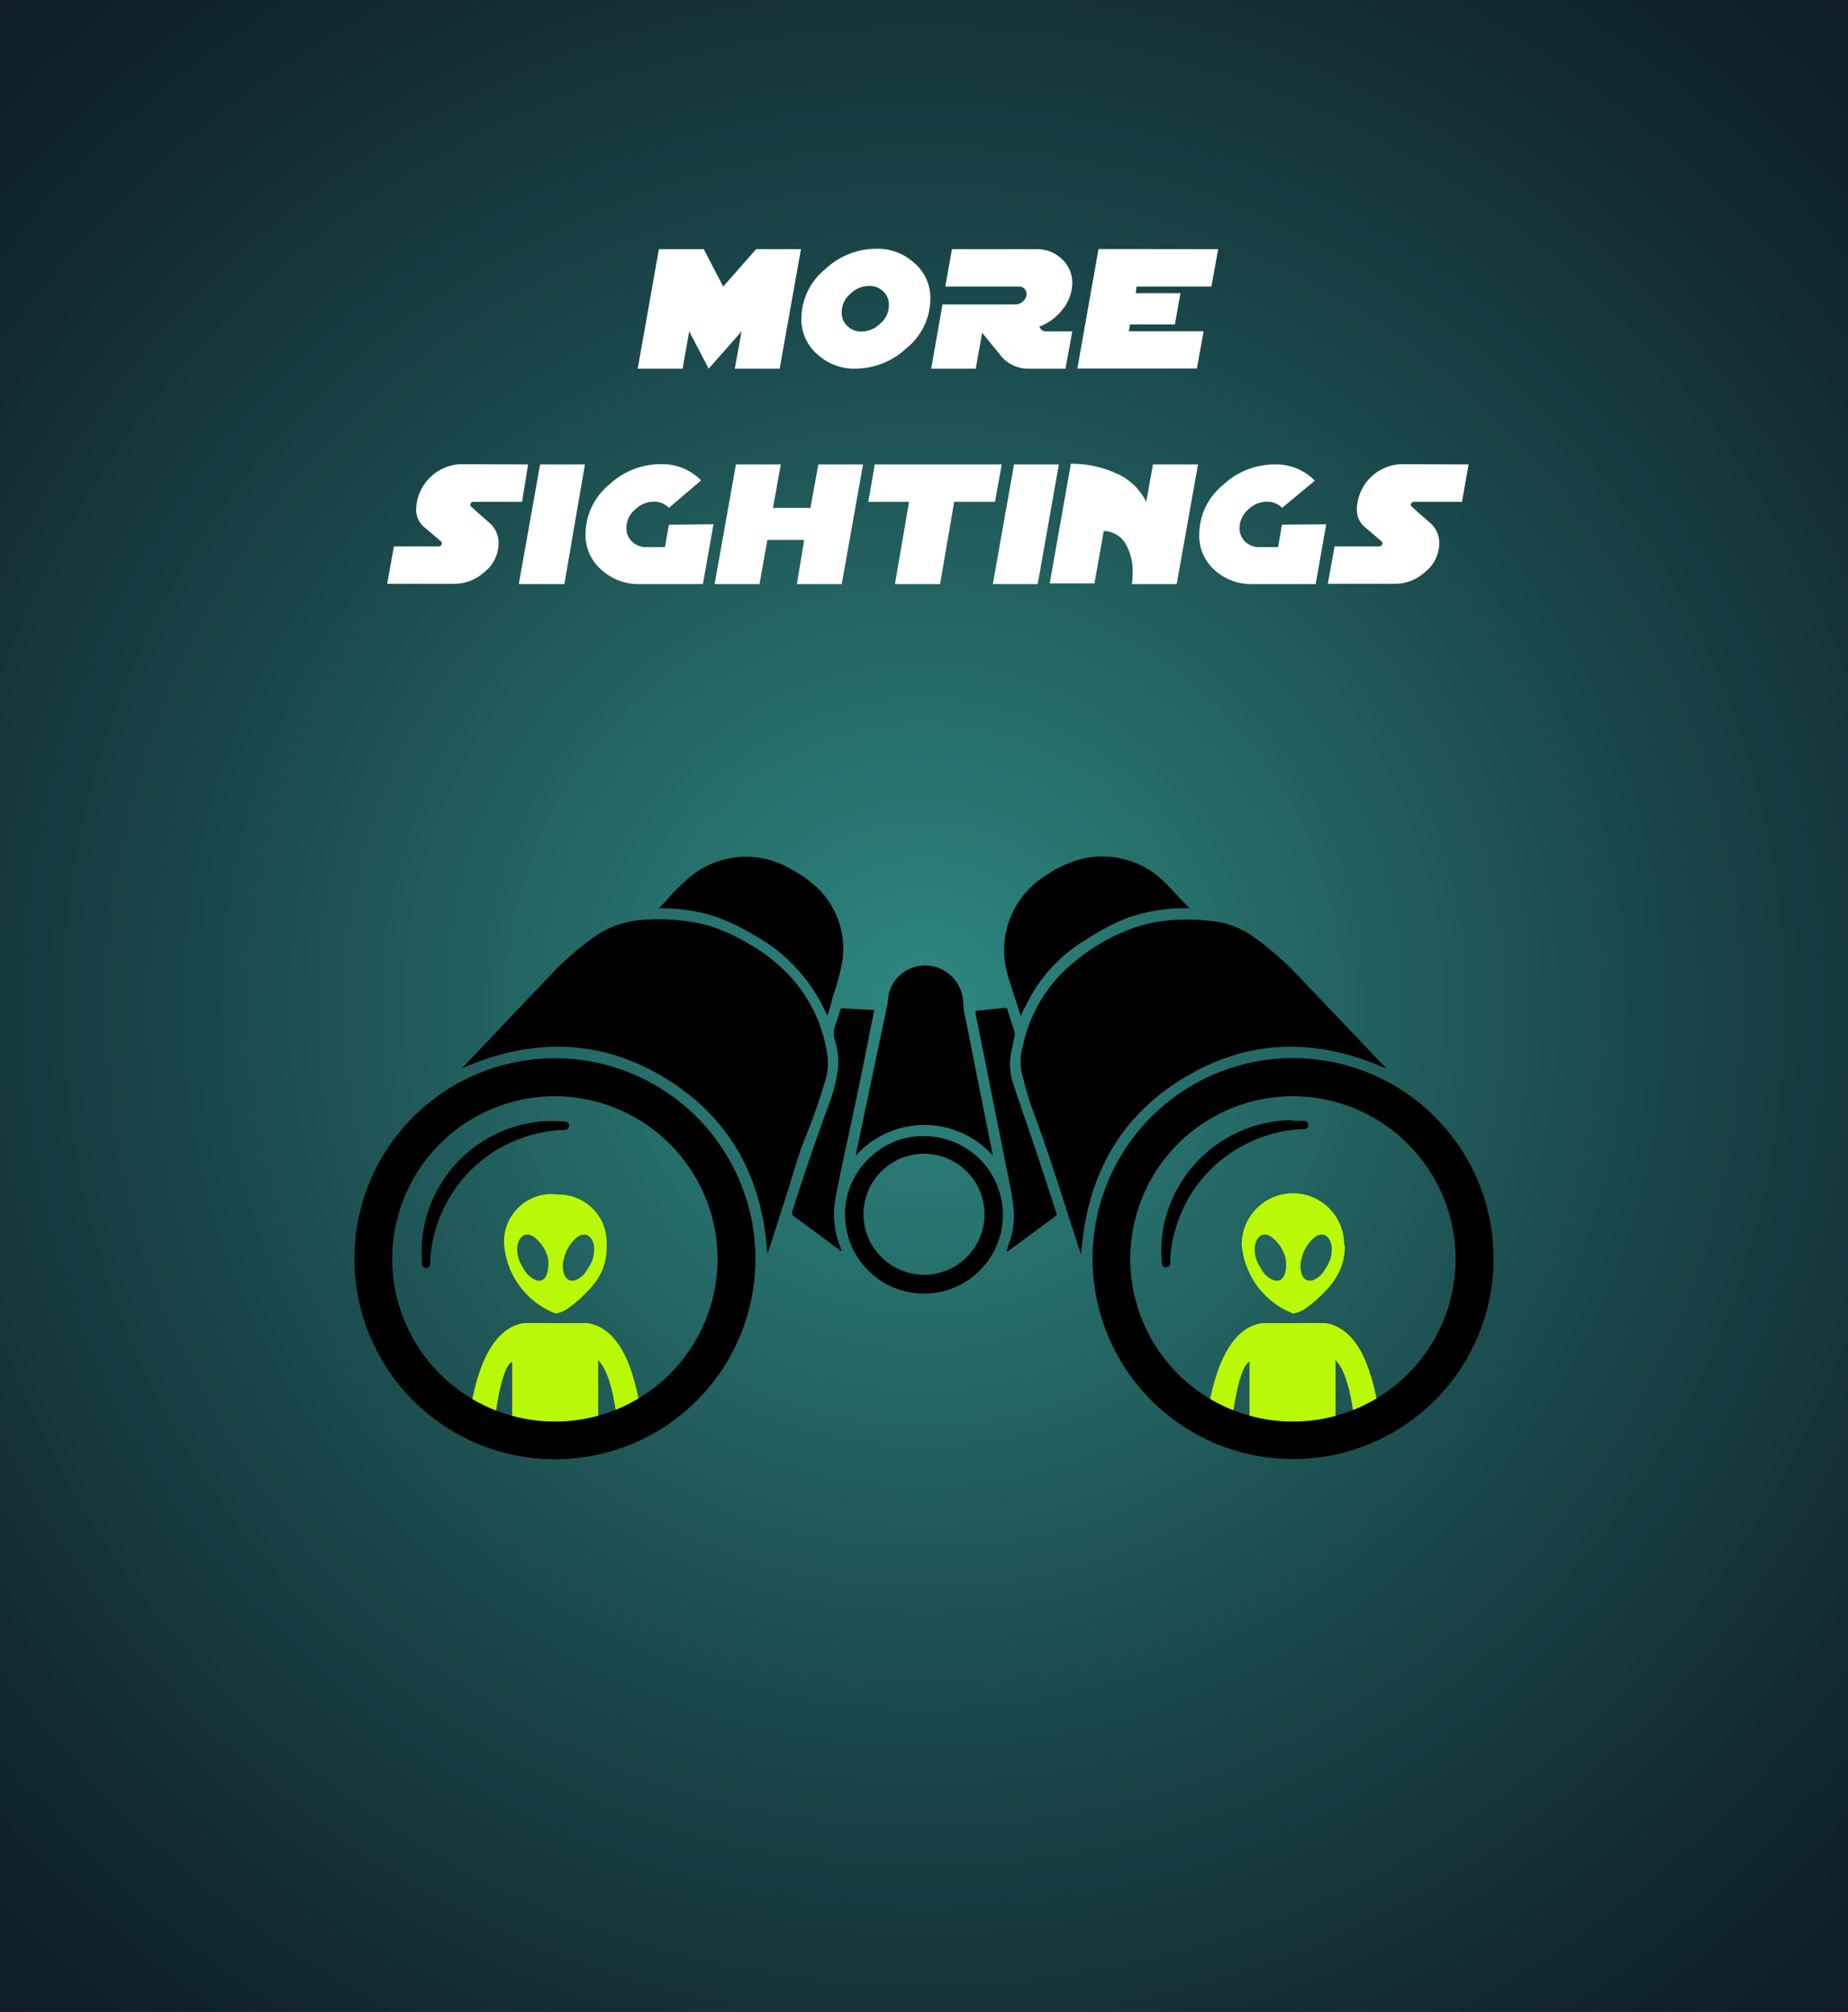 <svg xmlns="http://www.w3.org/2000/svg" xmlns:xlink="http://www.w3.org/1999/xlink" viewBox="0 0 130.98 142.6"><rect x="0" y="0" width="130.98" height="142.6" fill="#333333" stroke="none"/><defs><style>.cls-1{fill:none;}.cls-2{isolation:isolate;}.cls-3{fill:url(#radial-gradient);}.cls-4{fill:#fff;}.cls-5{mix-blend-mode:soft-light;}.cls-6{clip-path:url(#clip-path);}.cls-7{fill:#b9f908;}.cls-8{clip-path:url(#clip-path-2);}</style><radialGradient id="radial-gradient" cx="65.49" cy="71.3" r="100.21" gradientUnits="userSpaceOnUse"><stop offset="0" stop-color="#2e887f"/><stop offset="0.07" stop-color="#2b7f78"/><stop offset="0.5" stop-color="#1b494b"/><stop offset="0.82" stop-color="#11272f"/><stop offset="1" stop-color="#0d1a25"/></radialGradient><clipPath id="clip-path"><path class="cls-1" d="M39.36,77.7a11.53,11.53,0,1,0,11.5,11.55A11.56,11.56,0,0,0,39.36,77.7Z"/></clipPath><clipPath id="clip-path-2"><path class="cls-1" d="M91.67,77.7a11.53,11.53,0,1,0,11.5,11.55A11.55,11.55,0,0,0,91.67,77.7Z"/></clipPath></defs><g class="cls-2"><g id="Layer_2" data-name="Layer 2"><g id="Layer_1-2" data-name="Layer 1"><rect class="cls-3" width="130.98" height="142.6"/><path class="cls-4" d="M56.77,17.66l-1.51,8.47H52.08l.48-2.64-2.33,2.64-1.38-2.64-.47,2.64H45.2l1.5-8.47h3.18l1.38,2.65,2.33-2.65Z"/><path class="cls-4" d="M65.94,21.2a4.53,4.53,0,0,1-1.69,3.48,5.33,5.33,0,0,1-3.63,1.45,3.83,3.83,0,0,1-2.67-1,3.25,3.25,0,0,1-1.15-2.57,4.53,4.53,0,0,1,1.69-3.48,5.31,5.31,0,0,1,3.63-1.45,3.85,3.85,0,0,1,2.67,1A3.25,3.25,0,0,1,65.94,21.2ZM63,21.65a1.28,1.28,0,0,0-.4-1,1.37,1.37,0,0,0-1-.38,1.87,1.87,0,0,0-1.33.56,1.68,1.68,0,0,0-.61,1.28,1.24,1.24,0,0,0,.4,1,1.38,1.38,0,0,0,1,.39,1.9,1.9,0,0,0,1.33-.57A1.66,1.66,0,0,0,63,21.65Z"/><path class="cls-4" d="M76,20.06a3.05,3.05,0,0,1-.7,1.89,3.76,3.76,0,0,1-1.63,1.2.5.5,0,0,0,.49.34H76l-.48,2.64H72.76a2.51,2.51,0,0,1-1.93-1.05l-1.22-1.49-.45,2.54H66l.8-4.55H72a.77.77,0,0,0,.52-.23.68.68,0,0,0,.24-.5.53.53,0,0,0-.16-.39.52.52,0,0,0-.38-.15H67l.47-2.65h6a2.53,2.53,0,0,1,1.77.68A2.3,2.3,0,0,1,76,20.06Z"/><path class="cls-4" d="M86.34,17.66l-.48,2.65h-5.3l-.07.47h3.18L83.27,23H80.09l-.08.48h5.3l-.48,2.64H76.36l1.5-8.47Z"/><path class="cls-4" d="M37.43,32.92,37,35.57H33.58c-.17,0-.25.09-.25.27,0,0,.45.43,1.35,1.21a1.88,1.88,0,0,1,.66,1.49,2.62,2.62,0,0,1-1,2,3.16,3.16,0,0,1-2.13.84H27.44l.48-2.65h3.15c.17,0,.25-.1.25-.29,0,0-.42-.38-1.27-1.09a1.61,1.61,0,0,1-.55-1.3,3.29,3.29,0,0,1,3.16-3.15Z"/><path class="cls-4" d="M41.46,32.92,40,41.4H36.77l1.51-8.48Z"/><path class="cls-4" d="M50.57,37.16l-.75,4.24H45.31a3.88,3.88,0,0,1-2.67-1,3.26,3.26,0,0,1-1.14-2.56,4.57,4.57,0,0,1,1.68-3.49,5.33,5.33,0,0,1,3.64-1.45,3.85,3.85,0,0,1,2.87,1.15L47.41,36a1.43,1.43,0,0,0-1.07-.44,1.91,1.91,0,0,0-1.33.56,1.68,1.68,0,0,0-.61,1.28,1.28,1.28,0,0,0,.41,1,1.4,1.4,0,0,0,1,.38h1.32l.28-1.59Z"/><path class="cls-4" d="M61.17,32.92,59.66,41.4H56.48L57,38.27H54.39l-.56,3.13H50.65l1.51-8.48h3.18L54.79,36h2.65L58,32.92Z"/><path class="cls-4" d="M71,32.92l-.48,2.65H67.63l-1,5.83H63.43l1-5.83H61.54L62,32.92Z"/><path class="cls-4" d="M75.05,32.92l-1.5,8.48H70.37l1.5-8.48Z"/><path class="cls-4" d="M84.91,32.92,83.4,41.4H80.22a4.77,4.77,0,0,0,.06-.76,3.91,3.91,0,0,0-.45-2,1.83,1.83,0,0,0-1.6-1l-.66,3.71H74.4l1.5-8.48h0A7.64,7.64,0,0,1,79,33.5a4.26,4.26,0,0,1,2.24,2.07l.48-2.65Z"/><path class="cls-4" d="M94,37.16l-.75,4.24h-4.5a3.84,3.84,0,0,1-2.67-1A3.23,3.23,0,0,1,85,37.86a4.54,4.54,0,0,1,1.69-3.49,5.33,5.33,0,0,1,3.63-1.45,3.84,3.84,0,0,1,2.87,1.15L90.87,36a1.45,1.45,0,0,0-1.07-.44,1.89,1.89,0,0,0-1.33.56,1.68,1.68,0,0,0-.61,1.28,1.28,1.28,0,0,0,.4,1,1.42,1.42,0,0,0,1,.38h1.33l.27-1.59Z"/><path class="cls-4" d="M104.09,32.92l-.47,2.65h-3.37a.24.24,0,0,0-.26.27s.45.43,1.36,1.21a1.88,1.88,0,0,1,.66,1.49,2.62,2.62,0,0,1-1,2,3.16,3.16,0,0,1-2.13.84H94.11l.48-2.65h3.14c.17,0,.26-.1.26-.29,0,0-.42-.38-1.27-1.09a1.61,1.61,0,0,1-.55-1.3,3.27,3.27,0,0,1,3.15-3.15Z"/><g class="cls-5"><path d="M32.74,75.72l1.17-1.23q2.67-2.82,5.35-5.62a19,19,0,0,1,2.57-2.25,6.73,6.73,0,0,1,3.73-1.42,14.38,14.38,0,0,1,4.62.39A12.85,12.85,0,0,1,53,66.86a11.83,11.83,0,0,1,3.44,2.85,10.45,10.45,0,0,1,2.24,5.4,4.32,4.32,0,0,1-.17,1.42A45.15,45.15,0,0,1,56.93,81c-.37,1-.69,2.08-1,3.12l-1.47,4.57-.08.17c-.33-5.38-2.64-9.64-7.24-12.45S37.67,73.56,32.74,75.72Z"/><path d="M76.63,88.94c-.29-.89-.57-1.73-.84-2.57-.83-2.59-1.65-5.18-2.61-7.72-.32-.86-.53-1.76-.77-2.64a3.87,3.87,0,0,1,.1-1.91,10.33,10.33,0,0,1,3.74-6,13.64,13.64,0,0,1,4.4-2.43,11,11,0,0,1,3.12-.48,12.56,12.56,0,0,1,2.93.23A6.52,6.52,0,0,1,89,66.51a23.29,23.29,0,0,1,3.42,3.09c1.91,2,3.81,4,5.72,6l.13.15c-5-2.22-9.8-2.13-14.41.68S77,83.52,76.63,88.94Z"/><path d="M105.86,89.24A14.21,14.21,0,1,1,91.65,75,14.21,14.21,0,0,1,105.86,89.24ZM91.62,77.7a11.53,11.53,0,1,0,11.55,11.48A11.55,11.55,0,0,0,91.62,77.7Z"/><path d="M39.5,103.43A14.21,14.21,0,1,1,53.54,89,14.19,14.19,0,0,1,39.5,103.43ZM39.36,77.7a11.53,11.53,0,1,0,11.5,11.55A11.56,11.56,0,0,0,39.36,77.7Z"/><path d="M70.37,81.91a6.51,6.51,0,0,0-9.71,0c0-.17.05-.33.09-.49.6-2.88,1.21-5.75,1.81-8.63.1-.49.22-1,.31-1.46.07-.31.07-.65.15-1a2.67,2.67,0,0,1,3-1.86,2.72,2.72,0,0,1,2.25,2.69,5.37,5.37,0,0,0,.18,1.1q.69,3.48,1.39,7c.17.82.33,1.65.5,2.47Z"/><path d="M58.64,72c-.1-.22-.19-.39-.27-.57a11.81,11.81,0,0,0-5-5.19,13.45,13.45,0,0,0-3.14-1.42A12.65,12.65,0,0,0,47,64.38h-.3l.48-.5a13.77,13.77,0,0,1,2.09-2,6.21,6.21,0,0,1,6.83-.25A7.91,7.91,0,0,1,58,63a6,6,0,0,1,1.68,5.27,17.39,17.39,0,0,1-.67,2.42C58.93,71.13,58.79,71.54,58.64,72Z"/><path d="M84.3,64.37h-.41a12.47,12.47,0,0,0-3.93.67,15.29,15.29,0,0,0-2.84,1.47,11.1,11.1,0,0,0-3.78,3.62c-.33.52-.59,1.08-.89,1.63,0,.06,0,.12-.11.23-.1-.33-.2-.6-.28-.88-.23-.73-.5-1.46-.69-2.21a6.22,6.22,0,0,1,2.78-6.86,8,8,0,0,1,2.53-1.16,6.25,6.25,0,0,1,6,1.79c.47.48.93,1,1.39,1.47Z"/><path d="M71.08,86.1a5.59,5.59,0,0,1-11.09,1,5.45,5.45,0,0,1,1.62-5,5.37,5.37,0,0,1,3.92-1.57A5.58,5.58,0,0,1,71.08,86.1Zm-5.59,4.26a4.29,4.29,0,1,0-4.29-4.3A4.31,4.31,0,0,0,65.49,90.36Z"/><path d="M59.63,88.69l-.56-.41c-.93-.69-1.85-1.38-2.79-2.06a.28.28,0,0,1-.12-.37c.8-2.54,1.67-5.06,2.59-7.56a11.36,11.36,0,0,0,.64-2.52,5.3,5.3,0,0,0-.22-2.06,1.54,1.54,0,0,1,0-.95c.15-.38.26-.77.38-1.16a.16.16,0,0,1,.19-.13l2.15.12.08,0-.24,1.16Q61.1,76,60.43,79.12c-.41,1.93-.84,3.84-1.21,5.77a6.29,6.29,0,0,0,.36,3.56l.06.18S59.64,88.65,59.63,88.69Z"/><path d="M71.34,88.67c.11-.35.23-.68.32-1a5.39,5.39,0,0,0,.16-2.22c-.14-1-.33-1.94-.53-2.9-.39-2-.81-4-1.21-6.07l-.93-4.63s0-.11,0-.2l.82-.08,1.24-.13a.15.15,0,0,1,.19.13l.51,1.58a.89.89,0,0,1,0,.28c-.1.53-.24,1.06-.31,1.6a4.35,4.35,0,0,0,.24,1.86c.44,1.37.93,2.71,1.38,4.07.56,1.66,1.1,3.32,1.65,5a.2.2,0,0,1-.07.25l-3.36,2.48Z"/><path d="M91.62,79.45l.76,0c.25,0,.34.11.34.3s-.1.28-.35.29a8.92,8.92,0,0,0-2.84.53,9.79,9.79,0,0,0-6.22,6.56,8.4,8.4,0,0,0-.37,2.33c0,.15,0,.29-.2.35s-.36,0-.39-.29a8.9,8.9,0,0,1,.36-3.52,9.36,9.36,0,0,1,8.91-6.6Z"/><path d="M29.88,88.68a9.32,9.32,0,0,1,6.6-8.82A9.08,9.08,0,0,1,40,79.5c.24,0,.34.11.34.3s-.12.28-.36.29A9.81,9.81,0,0,0,31,86.75a9.15,9.15,0,0,0-.51,2.69v.13c0,.17-.08.29-.27.3s-.29-.08-.32-.29V89.5C29.9,89.23,29.89,89,29.88,88.68Z"/></g><g class="cls-6"><path class="cls-7" d="M37.15,93.78h4.22s1.74-.18,2.94,2.33c0,0,1.52,2.84,1.38,8.51,0,0,.07.92-.78,1a1,1,0,0,1-.95-.85s.07-6.73-1.56-8.36v18a1.39,1.39,0,0,1-2.77,0V103.38a.37.37,0,0,0-.6,0v11.05a1.37,1.37,0,0,1-2.73,0V96.54s-1.06-.07-1.59,7.9c0,0,.21,1.28-.89,1.2,0,0-.85.08-.85-1.16C33,104.48,32.8,94.41,37.15,93.78Z"/><path class="cls-7" d="M43,88.21a3.4,3.4,0,0,0-3.44-3.54,3.37,3.37,0,0,0-3.83,3.54,5.74,5.74,0,0,0,3.64,4.89,2,2,0,0,0,.86-.34,8.74,8.74,0,0,0,1.38-1.2,5.16,5.16,0,0,0,1-1.36A4.24,4.24,0,0,0,43,88.32Zm-5,2.53a1.73,1.73,0,0,1-.89-.82,3,3,0,0,1-.33-.64,2.42,2.42,0,0,1-.12-.76c0-.7.49-1.33,1.19-.84a2.71,2.71,0,0,1,1,1.53C38.92,89.79,38.84,91,38,90.74Zm4-1.46a2.62,2.62,0,0,1-.34.64,1.71,1.71,0,0,1-.88.82c-.88.25-1-.95-.81-1.53a2.75,2.75,0,0,1,.95-1.53c.71-.49,1.19.14,1.19.84A2.74,2.74,0,0,1,42,89.28Z"/></g><g class="cls-8"><path class="cls-7" d="M89.46,93.78h4.22s1.74-.18,2.94,2.33c0,0,1.52,2.84,1.38,8.51,0,0,.07.92-.78,1a1,1,0,0,1-1-.85s.07-6.73-1.56-8.36v18a1.39,1.39,0,0,1-2.77,0V103.38a.37.37,0,0,0-.6,0v11.05a1.37,1.37,0,0,1-2.73,0V96.54s-1.06-.07-1.59,7.9c0,0,.21,1.28-.89,1.2,0,0-.85.08-.85-1.16C85.28,104.48,85.11,94.41,89.46,93.78Z"/><path class="cls-7" d="M95.27,88.21a3.63,3.63,0,0,0-7.26,0,5.74,5.74,0,0,0,3.64,4.89,2,2,0,0,0,.86-.34,8.74,8.74,0,0,0,1.38-1.2,5.16,5.16,0,0,0,1-1.36,4.24,4.24,0,0,0,.43-1.88A.45.45,0,0,0,95.27,88.21Zm-5,2.53a1.73,1.73,0,0,1-.89-.82,3,3,0,0,1-.33-.64,2.42,2.42,0,0,1-.12-.76c0-.7.49-1.33,1.19-.84a2.71,2.71,0,0,1,1,1.53C91.23,89.79,91.14,91,90.27,90.74Zm4-1.46a2.59,2.59,0,0,1-.33.64,1.71,1.71,0,0,1-.88.82c-.88.25-1-.95-.81-1.53a2.75,2.75,0,0,1,.95-1.53c.71-.49,1.19.14,1.19.84A2.42,2.42,0,0,1,94.28,89.28Z"/></g></g></g></g></svg>